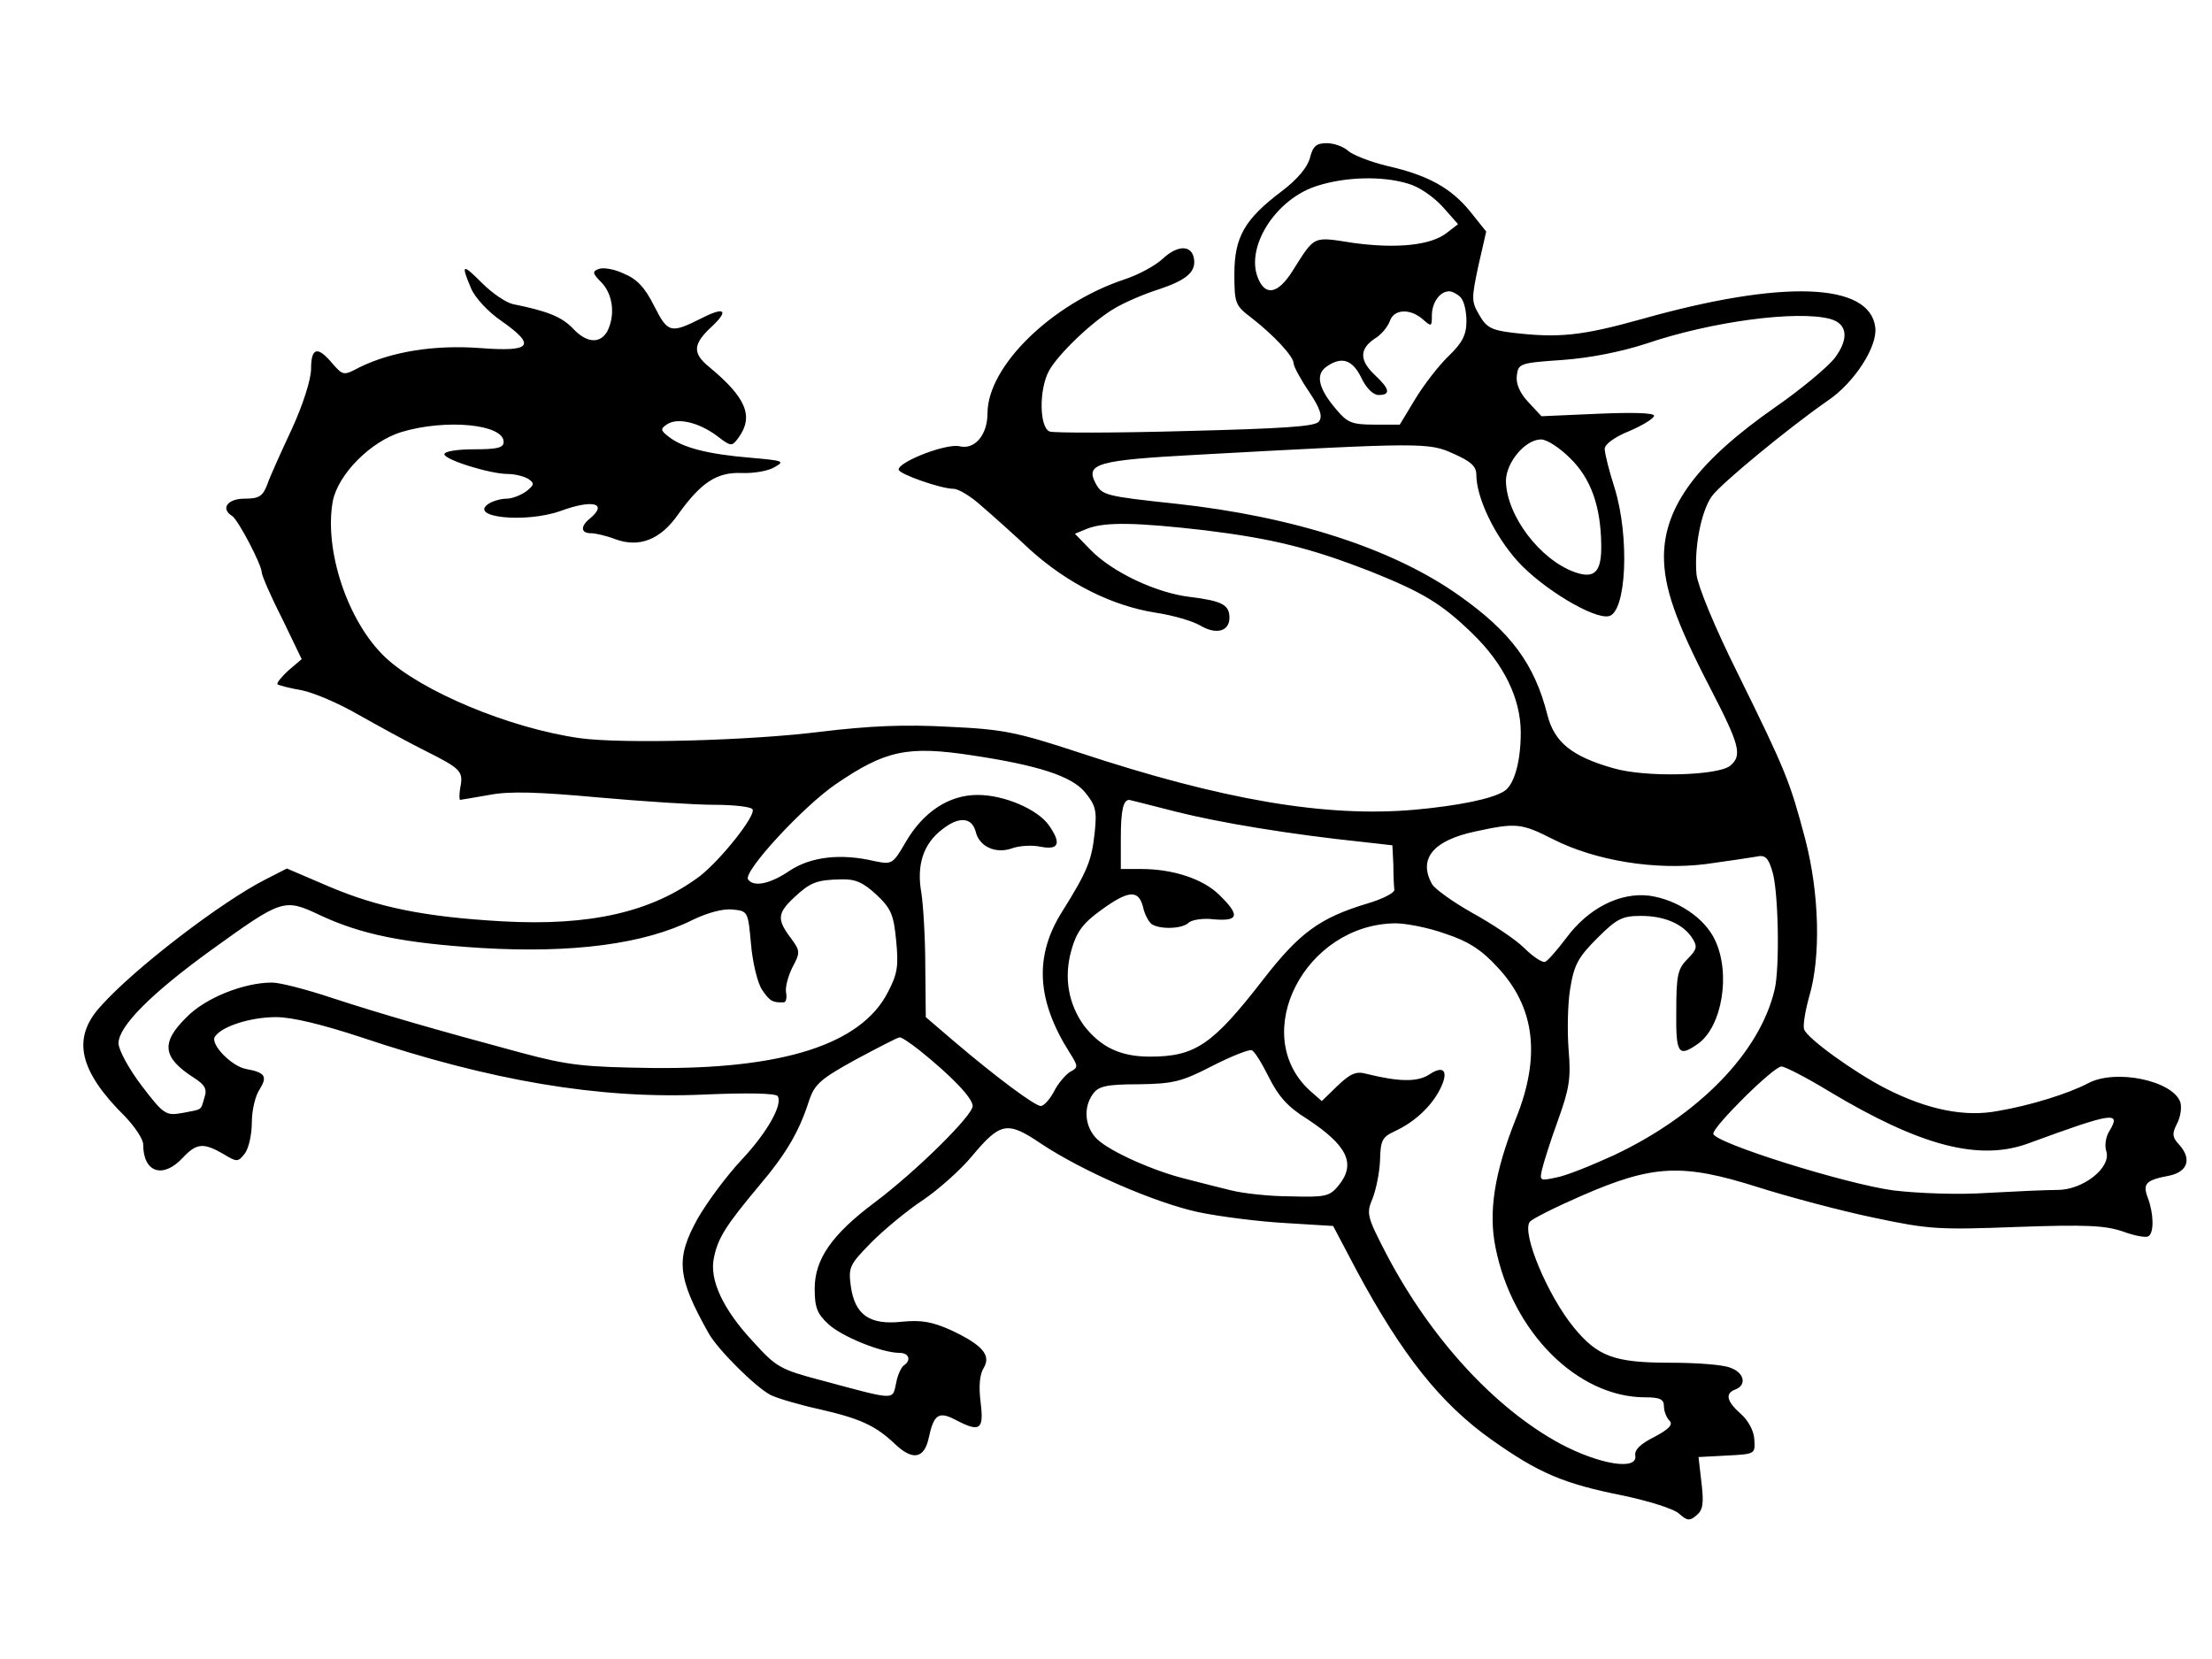 <?xml version="1.0" standalone="no"?>
<!DOCTYPE svg PUBLIC "-//W3C//DTD SVG 20010904//EN"
 "http://www.w3.org/TR/2001/REC-SVG-20010904/DTD/svg10.dtd">
<svg version="1.0"  id="isfahan" xmlns="http://www.w3.org/2000/svg"
 width="448pt" height="336pt" viewBox="0 0 448 336"
 preserveAspectRatio="xMidYMid meet">
<style>
	.st0{fill:#0078ae;stroke:#0078ae;stroke-width:0;stroke-miterlimit:10; transition:0.5s ease;}
	#isfahan .st0{
		stroke-dasharray:2500;
		stroke-dashoffset:0;
		stroke-width:0;
		transition:0.3;
		
		-webkit-animation:change-fill 3s linear forwards,dash 2s linear forwards;
		-o-animation:change-fill 3s linear forwards,dash 2s linear forwards;
		-moz-animation:change-fill 3s linear forwards,dash 2s linear forwards;
		animation:change-fill 3s linear forwards,dash 2s linear forwards;
		
	}
	#isfahan .st0{fill:change-fill;transition:0.3;}
	@-webkit-keyframes dash{
		from{
			stroke-dashoffset:2200;
		}
		to{
			stroke-dashoffset:0;
		}
	}
	@-webkit-keyframes change-fill{
		from{
			fill:#f0f0f0;
		}
		to{
			fill:#0078ae;
		}
	}
</style>
<g transform="translate(0,336) scale(0.1,-0.1)"
class="st0" stroke-width="2">
<path class="st0" d="M2653 3040 c-5 -19 -26 -44 -58 -68 -74 -56 -95 -92 -95 -167 0 -60
2 -64 35 -89 45 -35 85 -78 85 -92 0 -6 14 -32 31 -57 24 -36 28 -51 20 -61
-8 -10 -74 -14 -270 -19 -142 -4 -266 -4 -275 -1 -21 8 -22 84 -2 122 18 34
90 103 136 129 19 11 58 28 87 37 57 19 76 36 71 63 -5 27 -33 27 -63 -1 -15
-14 -50 -33 -78 -42 -147 -49 -277 -176 -277 -271 0 -44 -26 -74 -56 -67 -26
7 -124 -31 -124 -47 0 -9 86 -39 111 -39 10 0 35 -15 56 -34 21 -18 67 -59
101 -91 75 -67 164 -112 253 -126 34 -5 75 -17 90 -26 32 -19 59 -12 59 16 0
26 -15 34 -80 42 -68 8 -157 50 -201 95 l-32 33 27 11 c36 13 97 12 236 -4
138 -17 214 -36 335 -83 107 -43 144 -65 207 -126 64 -62 98 -132 98 -201 0
-58 -13 -105 -33 -118 -24 -16 -94 -30 -182 -38 -180 -16 -390 20 -680 116
-125 41 -153 47 -263 52 -91 5 -159 2 -260 -10 -141 -18 -402 -25 -488 -13
-142 20 -321 95 -394 164 -76 72 -124 217 -106 316 11 55 77 121 139 140 90
27 207 16 207 -20 0 -12 -13 -15 -60 -15 -33 0 -60 -4 -60 -10 0 -11 92 -40
129 -40 14 0 33 -5 41 -10 13 -9 12 -12 -4 -25 -11 -8 -29 -15 -40 -15 -12 0
-28 -5 -36 -10 -43 -28 74 -40 145 -15 65 24 97 16 60 -15 -20 -16 -19 -30 2
-30 9 0 31 -5 49 -12 49 -18 92 -1 128 51 46 64 78 85 128 83 24 -1 54 4 67
12 21 12 18 13 -50 19 -84 7 -136 20 -164 42 -17 13 -18 16 -5 25 21 15 64 5
101 -22 30 -23 31 -23 45 -4 31 43 15 81 -60 143 -34 28 -33 46 6 82 35 33 25
40 -20 17 -64 -32 -69 -31 -97 24 -19 38 -35 55 -62 66 -19 9 -42 13 -51 9
-13 -5 -12 -9 7 -28 23 -25 27 -66 11 -98 -15 -26 -42 -24 -70 6 -22 23 -51
35 -121 49 -14 3 -42 22 -62 42 -41 41 -44 40 -23 -10 8 -19 34 -47 60 -65 73
-51 63 -64 -41 -56 -93 7 -180 -7 -245 -39 -32 -17 -33 -17 -55 8 -30 36 -43
32 -43 -11 0 -21 -16 -72 -39 -122 -22 -47 -45 -98 -50 -113 -9 -23 -16 -28
-46 -28 -34 0 -49 -20 -25 -35 12 -7 60 -99 60 -114 0 -6 18 -48 41 -93 l40
-83 -27 -23 c-14 -13 -24 -25 -22 -28 3 -2 25 -8 49 -12 25 -5 76 -27 114 -49
39 -22 99 -55 135 -73 74 -37 79 -42 72 -76 -2 -13 -2 -24 0 -24 2 0 29 5 59
10 41 8 99 6 220 -5 90 -8 196 -15 236 -15 39 0 74 -4 77 -9 8 -12 -64 -102
-106 -135 -97 -73 -222 -102 -401 -92 -157 9 -251 28 -352 71 l-84 36 -43 -22
c-89 -45 -267 -181 -335 -258 -58 -64 -43 -130 50 -222 20 -21 37 -46 37 -57
0 -57 40 -70 80 -27 28 30 42 31 82 8 28 -17 30 -17 44 1 8 11 14 39 14 63 0
24 7 54 16 67 16 26 11 34 -28 41 -30 6 -72 50 -63 65 13 21 72 40 124 40 33
0 94 -15 173 -41 262 -88 481 -125 690 -116 89 4 149 3 153 -3 11 -17 -22 -75
-74 -130 -28 -30 -68 -83 -88 -118 -45 -81 -42 -118 22 -232 19 -34 95 -109
125 -125 14 -7 58 -20 99 -29 83 -19 114 -33 154 -71 36 -34 59 -29 68 13 10
47 20 54 53 37 51 -27 59 -21 52 35 -4 32 -2 56 6 69 16 26 -2 47 -66 77 -38
17 -60 21 -100 17 -65 -7 -95 14 -103 73 -5 38 -2 43 42 88 26 26 73 65 105
86 31 21 76 61 99 89 57 68 71 71 139 25 84 -56 231 -120 319 -139 43 -9 122
-19 175 -22 l98 -6 48 -91 c92 -171 170 -269 273 -342 96 -68 146 -89 266
-113 52 -11 104 -27 114 -37 16 -14 21 -15 35 -3 13 11 15 24 10 66 l-6 52 57
3 c58 3 58 3 56 33 -1 18 -13 39 -28 52 -28 25 -32 41 -10 49 23 9 18 34 -11
44 -14 6 -68 10 -120 10 -114 0 -148 12 -197 72 -53 65 -105 190 -89 213 4 6
52 30 107 54 143 62 202 65 354 17 63 -20 168 -48 235 -62 113 -24 132 -25
291 -19 140 5 178 3 214 -9 24 -9 47 -13 52 -10 12 7 11 46 -1 78 -11 29 -4
36 44 45 37 8 45 34 20 62 -15 16 -15 23 -5 43 7 13 10 32 7 43 -14 44 -131
69 -187 39 -40 -21 -117 -45 -182 -56 -67 -13 -143 2 -229 46 -62 32 -157 100
-164 119 -3 7 2 37 10 66 24 80 21 209 -8 320 -31 117 -39 137 -136 334 -47
94 -81 177 -84 201 -5 54 9 128 31 159 19 26 155 138 234 193 54 36 102 110
97 149 -11 91 -188 97 -472 17 -122 -34 -168 -39 -262 -28 -43 5 -54 11 -68
36 -16 27 -16 33 -2 99 l16 70 -32 40 c-39 48 -85 74 -169 93 -33 8 -69 22
-78 30 -10 9 -29 16 -44 16 -21 0 -28 -6 -34 -30z m199 -52 c22 -6 52 -27 70
-47 l31 -35 -22 -17 c-32 -26 -102 -33 -190 -21 -84 13 -77 16 -124 -58 -28
-44 -53 -50 -68 -16 -29 63 34 164 120 190 57 18 131 20 183 4z m106 -230 c7
-7 12 -28 12 -48 0 -28 -8 -44 -36 -71 -19 -18 -50 -58 -67 -86 l-32 -53 -51
0 c-46 0 -55 4 -77 30 -37 43 -43 71 -21 87 31 22 53 15 71 -22 10 -21 24 -35
35 -35 25 0 23 12 -7 40 -32 30 -32 53 -1 74 14 8 27 25 31 36 8 24 41 26 67
3 17 -15 18 -15 18 8 0 26 16 49 35 49 6 0 16 -5 23 -12z m749 -44 c35 -10 38
-40 9 -79 -15 -19 -69 -64 -121 -100 -156 -109 -224 -200 -225 -301 0 -64 23
-131 94 -268 60 -116 65 -136 40 -157 -25 -20 -171 -24 -236 -5 -85 24 -120
53 -134 108 -26 103 -74 168 -179 242 -134 95 -335 160 -575 186 -141 15 -148
17 -161 41 -21 40 2 47 206 58 456 25 469 25 519 2 34 -15 46 -25 46 -42 0
-47 37 -124 84 -176 50 -55 153 -117 184 -111 36 7 43 160 12 260 -11 34 -20
70 -20 79 0 9 20 24 50 36 28 12 50 26 50 31 0 6 -45 7 -114 4 l-114 -5 -27
29 c-17 18 -25 37 -23 53 3 25 6 26 93 32 56 4 120 17 169 33 132 45 306 68
373 50z m-527 -282 c42 -41 62 -97 63 -175 1 -55 -13 -70 -53 -56 -71 25 -139
115 -140 185 0 37 39 84 71 84 12 0 38 -17 59 -38z m-1210 -602 c133 -20 200
-42 227 -74 22 -27 25 -37 20 -83 -6 -56 -15 -78 -65 -158 -58 -91 -53 -181
15 -288 17 -27 17 -29 0 -38 -9 -6 -24 -23 -32 -39 -9 -17 -21 -30 -27 -30
-12 0 -90 58 -177 132 l-56 48 -1 102 c0 57 -4 124 -8 150 -10 56 4 99 42 128
34 27 60 25 68 -4 7 -31 41 -46 74 -34 14 5 40 7 58 3 37 -7 42 7 16 44 -23
32 -90 61 -144 61 -58 0 -110 -34 -146 -96 -26 -45 -28 -45 -63 -38 -68 16
-128 9 -171 -19 -41 -28 -74 -34 -85 -18 -10 16 112 148 178 193 101 69 146
78 277 58z m412 -114 c87 -22 232 -46 376 -61 l62 -7 2 -39 c0 -21 1 -44 2
-51 1 -6 -24 -19 -55 -28 -96 -29 -137 -59 -210 -153 -103 -133 -138 -157
-230 -157 -60 0 -99 19 -133 62 -32 44 -42 98 -26 154 10 36 23 54 59 80 56
41 77 43 86 7 3 -15 12 -31 18 -35 18 -11 62 -9 74 3 6 6 30 10 52 7 50 -4 53
8 10 50 -33 32 -93 52 -158 52 l-41 0 0 63 c0 56 5 77 17 77 1 0 44 -11 95
-24z m764 -56 c85 -43 206 -63 309 -50 44 6 90 13 102 15 17 4 24 -1 32 -28
13 -37 16 -198 5 -242 -30 -127 -154 -254 -326 -335 -46 -21 -98 -42 -117 -45
-32 -7 -33 -6 -28 16 3 13 17 58 32 99 23 64 27 85 22 143 -3 37 -2 93 3 124
8 49 16 64 55 103 40 40 51 45 89 45 48 0 86 -17 104 -46 10 -16 9 -22 -10
-41 -20 -20 -23 -33 -23 -105 -1 -88 4 -95 44 -67 49 35 67 143 34 211 -21 44
-76 81 -133 89 -59 7 -123 -25 -168 -86 -19 -25 -38 -47 -43 -48 -5 -2 -24 10
-42 28 -17 17 -65 49 -105 71 -39 22 -77 49 -82 59 -28 51 3 88 88 106 83 18
93 17 158 -16z m-1371 -112 c30 -28 35 -41 40 -93 5 -51 3 -67 -17 -105 -54
-105 -212 -156 -478 -153 -137 2 -168 5 -265 31 -171 46 -282 78 -383 111 -51
17 -105 31 -121 31 -57 0 -135 -31 -173 -70 -53 -52 -49 -82 15 -123 22 -14
27 -23 21 -40 -8 -27 -3 -23 -44 -31 -34 -6 -38 -4 -83 55 -26 34 -47 73 -47
86 0 34 65 100 188 189 143 103 147 105 219 71 85 -40 171 -57 328 -67 185
-11 330 8 428 57 29 14 61 23 80 21 32 -3 32 -4 38 -70 3 -36 13 -78 22 -92
16 -24 22 -27 45 -26 4 1 6 9 4 20 -2 10 4 33 13 51 16 30 16 33 -4 60 -28 37
-26 50 7 81 33 31 46 36 95 37 29 1 45 -6 72 -31z m1152 -79 c46 -15 73 -32
106 -68 76 -81 88 -181 37 -307 -43 -108 -56 -188 -41 -261 34 -171 166 -303
303 -303 30 0 38 -4 38 -18 0 -10 5 -23 11 -29 8 -8 0 -17 -30 -33 -28 -14
-41 -26 -39 -38 5 -31 -73 -18 -152 24 -133 72 -262 213 -351 382 -41 79 -42
84 -29 115 7 18 14 52 15 77 1 40 4 47 30 59 39 18 73 49 91 84 19 37 9 51
-21 31 -24 -16 -62 -15 -127 1 -21 6 -33 1 -59 -24 l-32 -31 -25 22 c-123 114
-9 336 174 338 22 0 68 -9 101 -21z m-1065 -236 c65 -52 108 -97 108 -113 0
-19 -113 -131 -198 -195 -87 -65 -122 -115 -122 -175 0 -38 5 -51 28 -72 27
-25 108 -58 144 -58 19 0 24 -15 9 -25 -5 -3 -13 -19 -16 -36 -8 -35 2 -36
-150 5 -84 22 -93 27 -139 78 -62 66 -90 127 -80 171 8 40 25 66 91 145 56 66
82 111 102 174 11 32 23 43 94 82 45 24 85 45 89 45 3 1 21 -11 40 -26z m708
-55 c19 -38 38 -60 77 -84 82 -54 100 -91 64 -135 -18 -22 -26 -24 -97 -22
-42 0 -96 6 -120 12 -24 6 -65 16 -91 23 -66 16 -153 55 -180 80 -26 24 -30
65 -9 93 11 15 27 19 92 19 70 1 87 5 149 37 39 20 75 34 80 32 6 -2 21 -27
35 -55z m1134 -28 c185 -111 305 -143 406 -105 169 62 187 65 162 24 -7 -11
-10 -29 -6 -41 10 -33 -47 -78 -99 -78 -23 0 -87 -3 -142 -6 -58 -4 -139 -1
-190 5 -97 13 -365 97 -365 115 0 15 122 136 138 136 7 0 50 -22 96 -50z"/>
</g>
</svg>
